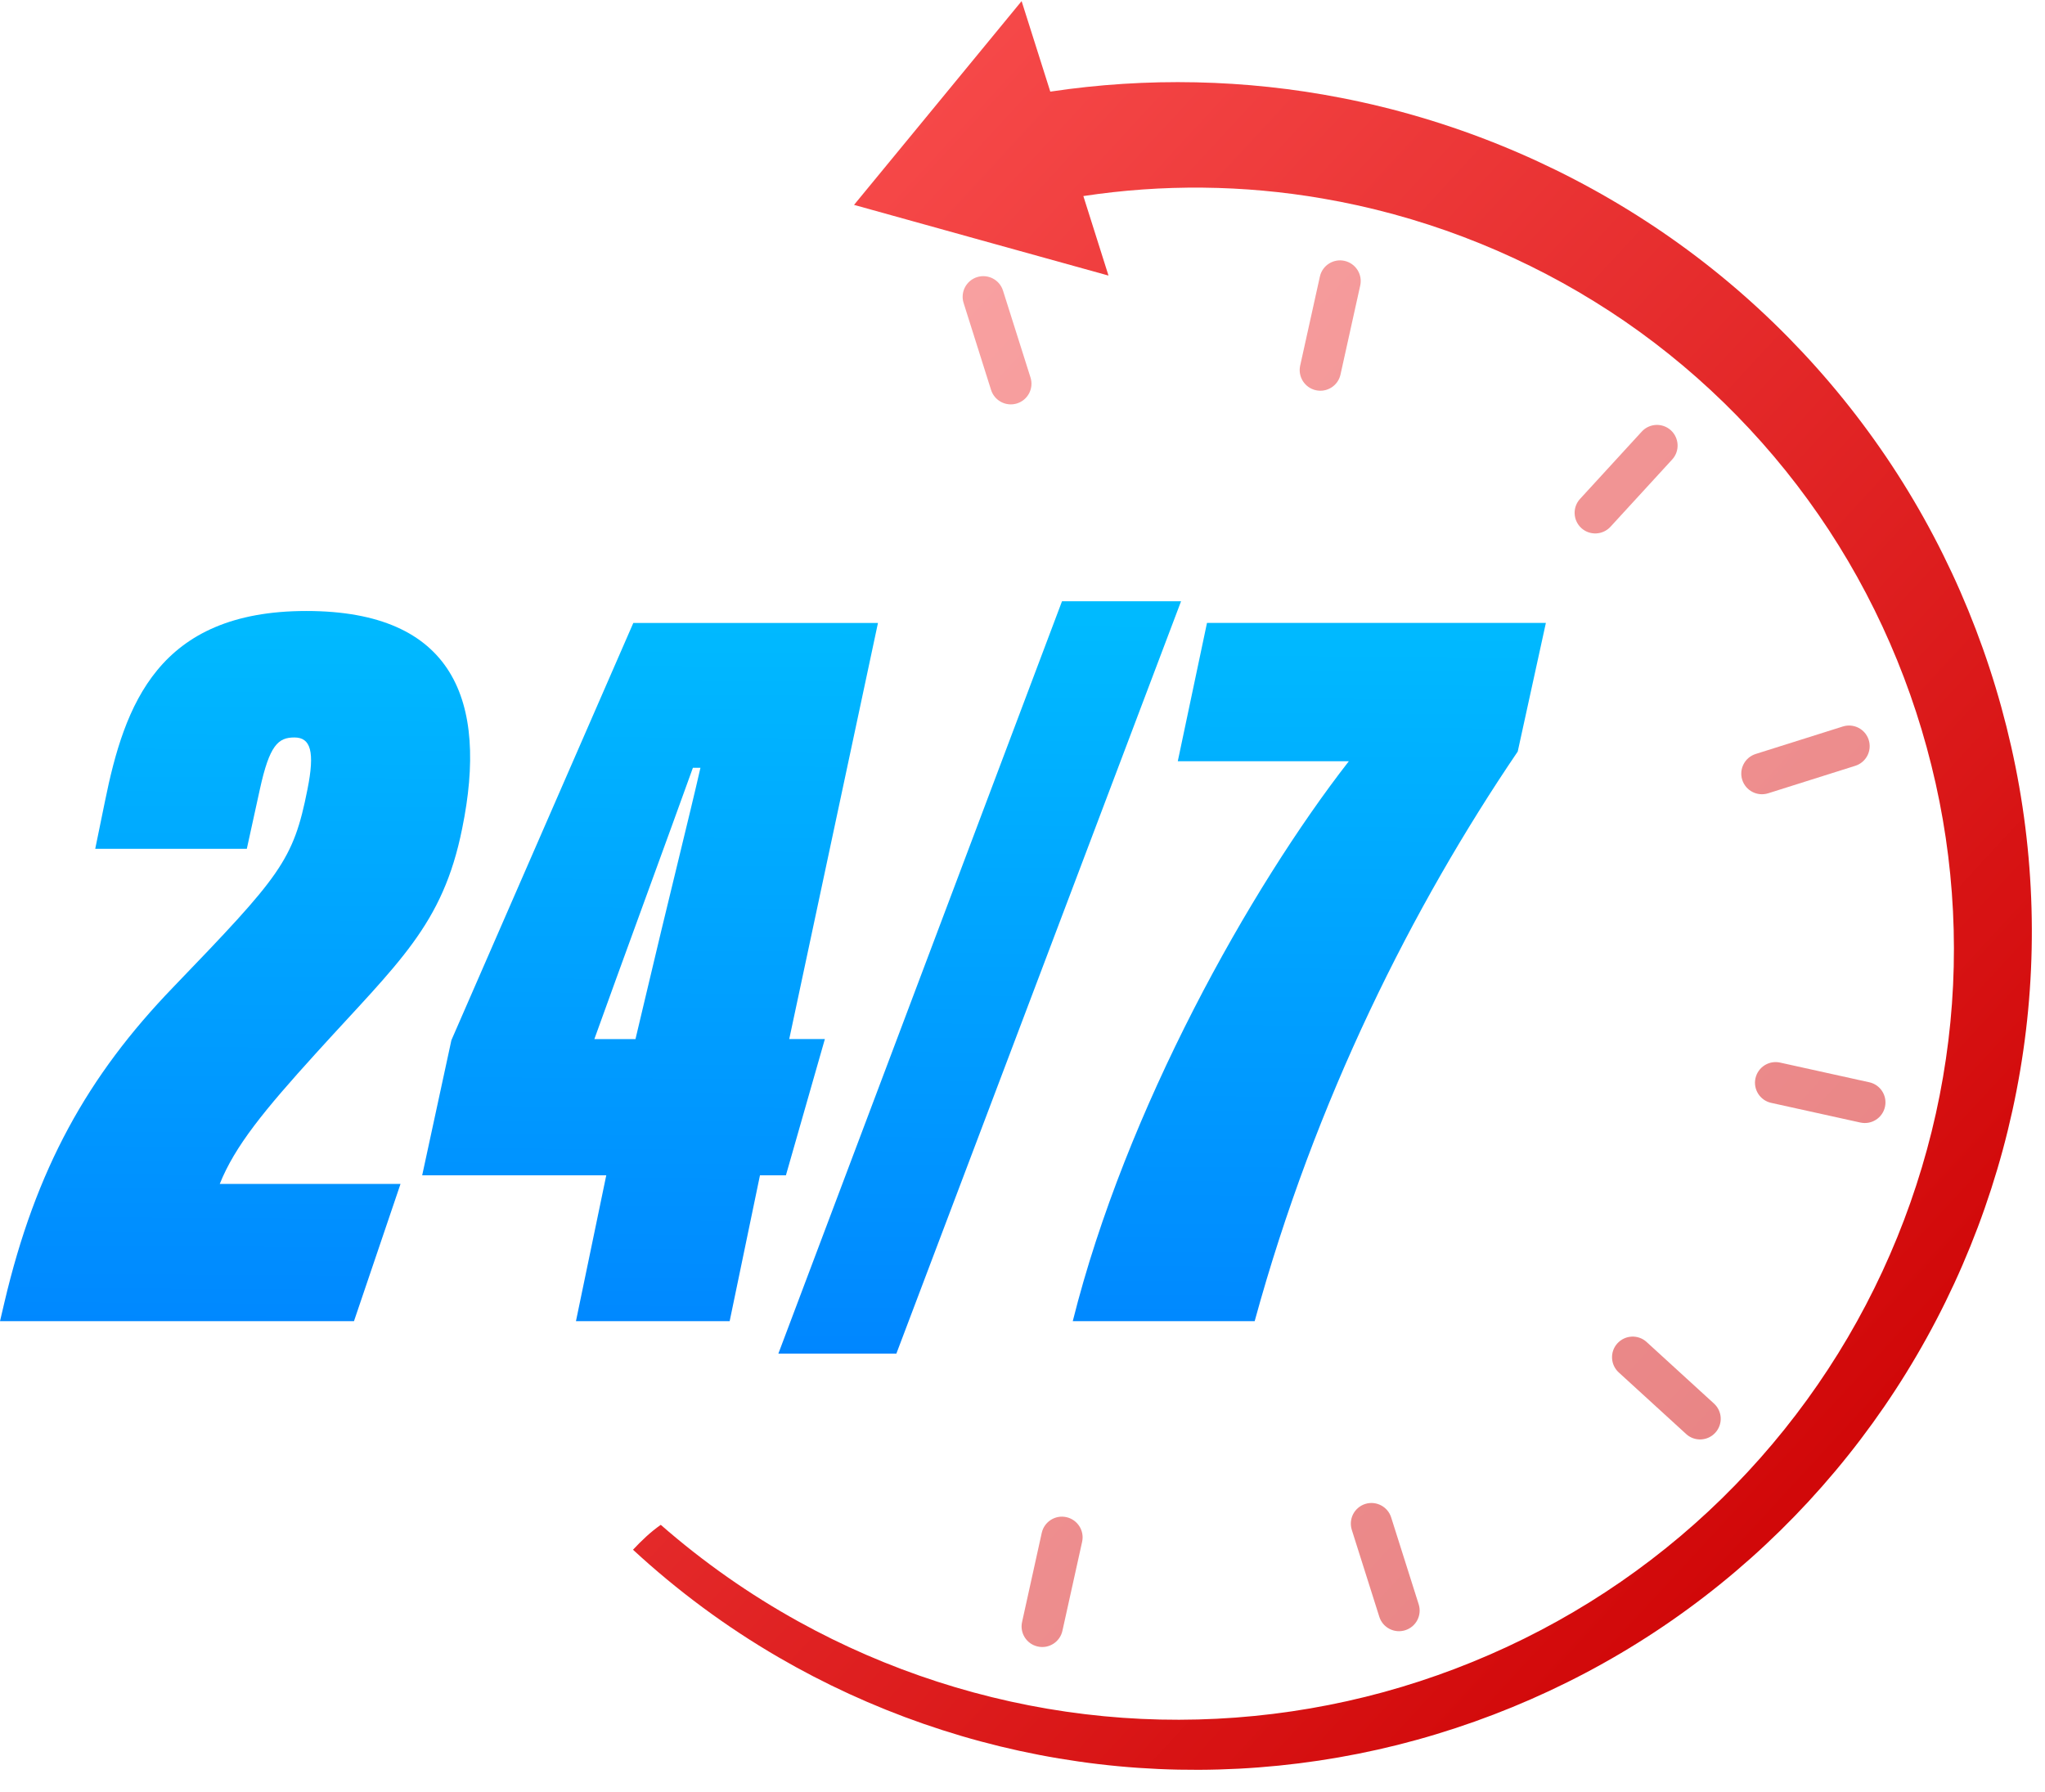 <svg xmlns="http://www.w3.org/2000/svg" xmlns:xlink="http://www.w3.org/1999/xlink" width="202" zoomAndPan="magnify" viewBox="0 0 151.5 132.75" height="177" preserveAspectRatio="xMidYMid meet" version="1.0"><defs><filter x="0%" y="0%" width="100%" height="100%" id="ed29362f02"><feColorMatrix values="0 0 0 0 1 0 0 0 0 1 0 0 0 0 1 0 0 0 1 0" color-interpolation-filters="sRGB"/></filter><mask id="5ff03870ba"><g filter="url(#ed29362f02)"><rect x="-15.15" width="181.8" fill="#000000" y="-13.275" height="159.3" fill-opacity="0.5"/></g></mask><clipPath id="784cfc8adc"><path d="M 0.047 2 L 6 2 L 6 12 L 0.047 12 Z M 0.047 2 " clip-rule="nonzero"/></clipPath><clipPath id="7ca6743fee"><path d="M 4.344 11.891 C 5.152 11.637 5.598 10.777 5.344 9.973 L 3.305 3.531 C 3.051 2.723 2.191 2.281 1.387 2.531 C 0.578 2.789 0.133 3.645 0.387 4.449 L 2.422 10.895 C 2.68 11.699 3.539 12.145 4.344 11.891 Z M 4.344 11.891 " clip-rule="nonzero"/></clipPath><linearGradient x1="229.033" gradientTransform="matrix(-0.287, 0.091, 0.091, 0.287, 55.237, -44.566)" y1="92.089" x2="206.53" gradientUnits="userSpaceOnUse" y2="131.53" id="a8ad70ab17"><stop stop-opacity="1" stop-color="rgb(95.105%, 26.212%, 26.306%)" offset="0"/><stop stop-opacity="1" stop-color="rgb(95.001%, 26.028%, 26.125%)" offset="0.125"/><stop stop-opacity="1" stop-color="rgb(94.792%, 25.662%, 25.761%)" offset="0.25"/><stop stop-opacity="1" stop-color="rgb(94.583%, 25.296%, 25.4%)" offset="0.297"/><stop stop-opacity="1" stop-color="rgb(94.479%, 25.113%, 25.22%)" offset="0.375"/><stop stop-opacity="1" stop-color="rgb(94.374%, 24.93%, 25.038%)" offset="0.5"/><stop stop-opacity="1" stop-color="rgb(94.165%, 24.564%, 24.675%)" offset="0.625"/><stop stop-opacity="1" stop-color="rgb(93.956%, 24.196%, 24.313%)" offset="0.703"/><stop stop-opacity="1" stop-color="rgb(93.852%, 24.013%, 24.133%)" offset="0.75"/><stop stop-opacity="1" stop-color="rgb(93.748%, 23.83%, 23.952%)" offset="0.875"/><stop stop-opacity="1" stop-color="rgb(93.539%, 23.463%, 23.59%)" offset="1"/></linearGradient><clipPath id="602f1eff8e"><path d="M 25 1 L 30 1 L 30 11 L 25 11 Z M 25 1 " clip-rule="nonzero"/></clipPath><clipPath id="9d0ce6fe8e"><path d="M 26.484 10.914 C 27.312 11.098 28.129 10.574 28.309 9.75 L 29.77 3.152 C 29.953 2.328 29.43 1.512 28.605 1.328 C 27.781 1.145 26.961 1.668 26.781 2.492 L 25.32 9.094 C 25.141 9.914 25.66 10.73 26.484 10.914 Z M 26.484 10.914 " clip-rule="nonzero"/></clipPath><linearGradient x1="149.436" gradientTransform="matrix(-0.287, 0.091, 0.091, 0.287, 55.237, -44.566)" y1="113.902" x2="127.583" gradientUnits="userSpaceOnUse" y2="152.203" id="5f9bfff6a6"><stop stop-opacity="1" stop-color="rgb(92.958%, 22.443%, 22.581%)" offset="0"/><stop stop-opacity="1" stop-color="rgb(92.856%, 22.264%, 22.404%)" offset="0.125"/><stop stop-opacity="1" stop-color="rgb(92.653%, 21.909%, 22.054%)" offset="0.25"/><stop stop-opacity="1" stop-color="rgb(92.45%, 21.552%, 21.701%)" offset="0.283"/><stop stop-opacity="1" stop-color="rgb(92.349%, 21.375%, 21.526%)" offset="0.375"/><stop stop-opacity="1" stop-color="rgb(92.247%, 21.196%, 21.35%)" offset="0.5"/><stop stop-opacity="1" stop-color="rgb(92.046%, 20.84%, 20.998%)" offset="0.625"/><stop stop-opacity="1" stop-color="rgb(91.843%, 20.485%, 20.647%)" offset="0.717"/><stop stop-opacity="1" stop-color="rgb(91.742%, 20.308%, 20.471%)" offset="0.75"/><stop stop-opacity="1" stop-color="rgb(91.64%, 20.129%, 20.294%)" offset="0.875"/><stop stop-opacity="1" stop-color="rgb(91.437%, 19.772%, 19.943%)" offset="1"/></linearGradient><clipPath id="31538aa069"><path d="M 45 13 L 54 13 L 54 22 L 45 22 Z M 45 13 " clip-rule="nonzero"/></clipPath><clipPath id="e236e8e789"><path d="M 46.148 21.125 C 46.773 21.695 47.742 21.648 48.312 21.027 L 52.883 16.043 C 53.453 15.422 53.406 14.453 52.785 13.883 C 52.16 13.312 51.191 13.359 50.625 13.98 L 46.055 18.965 C 45.484 19.586 45.527 20.551 46.148 21.125 Z M 46.148 21.125 " clip-rule="nonzero"/></clipPath><linearGradient x1="92.046" gradientTransform="matrix(-0.287, 0.091, 0.091, 0.287, 55.237, -44.566)" y1="170.816" x2="68.909" gradientUnits="userSpaceOnUse" y2="211.368" id="f5708b0f54"><stop stop-opacity="1" stop-color="rgb(90.094%, 17.415%, 17.613%)" offset="0"/><stop stop-opacity="1" stop-color="rgb(89.986%, 17.226%, 17.427%)" offset="0.125"/><stop stop-opacity="1" stop-color="rgb(89.771%, 16.849%, 17.055%)" offset="0.25"/><stop stop-opacity="1" stop-color="rgb(89.557%, 16.472%, 16.682%)" offset="0.357"/><stop stop-opacity="1" stop-color="rgb(89.45%, 16.284%, 16.496%)" offset="0.375"/><stop stop-opacity="1" stop-color="rgb(89.342%, 16.095%, 16.31%)" offset="0.5"/><stop stop-opacity="1" stop-color="rgb(89.127%, 15.718%, 15.938%)" offset="0.625"/><stop stop-opacity="1" stop-color="rgb(88.913%, 15.343%, 15.565%)" offset="0.643"/><stop stop-opacity="1" stop-color="rgb(88.806%, 15.155%, 15.379%)" offset="0.75"/><stop stop-opacity="1" stop-color="rgb(88.698%, 14.966%, 15.193%)" offset="0.875"/><stop stop-opacity="1" stop-color="rgb(88.483%, 14.589%, 14.821%)" offset="1"/></linearGradient><clipPath id="422f9d570a"><path d="M 58 35 L 68 35 L 68 41 L 58 41 Z M 58 35 " clip-rule="nonzero"/></clipPath><clipPath id="1adbef1a0e"><path d="M 58.07 39.781 C 58.328 40.586 59.184 41.031 59.992 40.777 L 66.441 38.742 C 67.25 38.488 67.695 37.633 67.441 36.824 C 67.188 36.02 66.328 35.574 65.523 35.828 L 59.07 37.863 C 58.262 38.117 57.816 38.977 58.07 39.781 Z M 58.07 39.781 " clip-rule="nonzero"/></clipPath><linearGradient x1="69.61" gradientTransform="matrix(-0.287, 0.091, 0.091, 0.287, 55.237, -44.566)" y1="252.192" x2="48.876" gradientUnits="userSpaceOnUse" y2="288.533" id="6c543fe4fd"><stop stop-opacity="1" stop-color="rgb(87.085%, 12.134%, 12.395%)" offset="0"/><stop stop-opacity="1" stop-color="rgb(86.989%, 11.964%, 12.227%)" offset="0.125"/><stop stop-opacity="1" stop-color="rgb(86.797%, 11.627%, 11.894%)" offset="0.25"/><stop stop-opacity="1" stop-color="rgb(86.604%, 11.29%, 11.56%)" offset="0.375"/><stop stop-opacity="1" stop-color="rgb(86.412%, 10.951%, 11.226%)" offset="0.435"/><stop stop-opacity="1" stop-color="rgb(86.316%, 10.783%, 11.06%)" offset="0.5"/><stop stop-opacity="1" stop-color="rgb(86.22%, 10.614%, 10.893%)" offset="0.565"/><stop stop-opacity="1" stop-color="rgb(86.124%, 10.446%, 10.727%)" offset="0.625"/><stop stop-opacity="1" stop-color="rgb(86.028%, 10.277%, 10.559%)" offset="0.75"/><stop stop-opacity="1" stop-color="rgb(85.835%, 9.94%, 10.226%)" offset="0.875"/><stop stop-opacity="1" stop-color="rgb(85.641%, 9.601%, 9.892%)" offset="1"/></linearGradient><clipPath id="90574778ce"><path d="M 59 60 L 69 60 L 69 66 L 59 66 Z M 59 60 " clip-rule="nonzero"/></clipPath><clipPath id="5689769a13"><path d="M 59.051 61.891 C 58.867 62.715 59.391 63.535 60.215 63.715 L 66.82 65.172 C 67.648 65.355 68.465 64.832 68.645 64.008 C 68.828 63.184 68.305 62.367 67.48 62.188 L 60.875 60.73 C 60.047 60.547 59.234 61.07 59.051 61.891 Z M 59.051 61.891 " clip-rule="nonzero"/></clipPath><linearGradient x1="90.383" gradientTransform="matrix(-0.287, 0.091, 0.091, 0.287, 55.237, -44.566)" y1="332.295" x2="70.593" gradientUnits="userSpaceOnUse" y2="366.98" id="215464e312"><stop stop-opacity="1" stop-color="rgb(84.904%, 8.307%, 8.614%)" offset="0"/><stop stop-opacity="1" stop-color="rgb(84.813%, 8.145%, 8.453%)" offset="0.125"/><stop stop-opacity="1" stop-color="rgb(84.628%, 7.823%, 8.134%)" offset="0.25"/><stop stop-opacity="1" stop-color="rgb(84.445%, 7.501%, 7.817%)" offset="0.375"/><stop stop-opacity="1" stop-color="rgb(84.262%, 7.178%, 7.498%)" offset="0.451"/><stop stop-opacity="1" stop-color="rgb(84.171%, 7.018%, 7.339%)" offset="0.5"/><stop stop-opacity="1" stop-color="rgb(84.077%, 6.856%, 7.179%)" offset="0.549"/><stop stop-opacity="1" stop-color="rgb(83.986%, 6.696%, 7.021%)" offset="0.625"/><stop stop-opacity="1" stop-color="rgb(83.894%, 6.534%, 6.86%)" offset="0.75"/><stop stop-opacity="1" stop-color="rgb(83.711%, 6.212%, 6.543%)" offset="0.875"/><stop stop-opacity="1" stop-color="rgb(83.527%, 5.89%, 6.224%)" offset="1"/></linearGradient><clipPath id="b4a72e43fc"><path d="M 48 81 L 57 81 L 57 89 L 48 89 Z M 48 81 " clip-rule="nonzero"/></clipPath><clipPath id="260bc62454"><path d="M 48.824 81.531 C 48.254 82.152 48.301 83.121 48.922 83.688 L 53.914 88.25 C 54.535 88.824 55.508 88.777 56.074 88.156 C 56.648 87.531 56.602 86.566 55.98 85.996 L 50.988 81.434 C 50.367 80.863 49.398 80.906 48.824 81.531 Z M 48.824 81.531 " clip-rule="nonzero"/></clipPath><linearGradient x1="150.011" gradientTransform="matrix(-0.287, 0.091, 0.091, 0.287, 55.237, -44.566)" y1="387.537" x2="127.044" gradientUnits="userSpaceOnUse" y2="427.791" id="f2bc0c1a53"><stop stop-opacity="1" stop-color="rgb(84.227%, 7.117%, 7.437%)" offset="0"/><stop stop-opacity="1" stop-color="rgb(84.12%, 6.929%, 7.253%)" offset="0.125"/><stop stop-opacity="1" stop-color="rgb(83.907%, 6.555%, 6.882%)" offset="0.25"/><stop stop-opacity="1" stop-color="rgb(83.693%, 6.181%, 6.512%)" offset="0.37"/><stop stop-opacity="1" stop-color="rgb(83.588%, 5.994%, 6.328%)" offset="0.375"/><stop stop-opacity="1" stop-color="rgb(83.481%, 5.806%, 6.143%)" offset="0.5"/><stop stop-opacity="1" stop-color="rgb(83.267%, 5.432%, 5.774%)" offset="0.625"/><stop stop-opacity="1" stop-color="rgb(83.054%, 5.058%, 5.405%)" offset="0.63"/><stop stop-opacity="1" stop-color="rgb(82.948%, 4.872%, 5.22%)" offset="0.75"/><stop stop-opacity="1" stop-color="rgb(82.841%, 4.684%, 5.034%)" offset="0.875"/><stop stop-opacity="1" stop-color="rgb(82.628%, 4.311%, 4.665%)" offset="1"/></linearGradient><clipPath id="7c6a9ec3ab"><path d="M 29 93 L 35 93 L 35 103 L 29 103 Z M 29 93 " clip-rule="nonzero"/></clipPath><clipPath id="60ce3ea924"><path d="M 30.145 93.43 C 29.336 93.688 28.891 94.543 29.145 95.352 L 31.184 101.793 C 31.438 102.598 32.297 103.043 33.102 102.789 C 33.91 102.535 34.355 101.68 34.102 100.871 L 32.062 94.43 C 31.809 93.625 30.945 93.18 30.145 93.43 Z M 30.145 93.43 " clip-rule="nonzero"/></clipPath><linearGradient x1="229.052" gradientTransform="matrix(-0.287, 0.091, 0.091, 0.287, 55.237, -44.566)" y1="409.187" x2="206.554" gradientUnits="userSpaceOnUse" y2="448.619" id="5ae66cf585"><stop stop-opacity="1" stop-color="rgb(84.975%, 8.43%, 8.736%)" offset="0"/><stop stop-opacity="1" stop-color="rgb(84.871%, 8.247%, 8.554%)" offset="0.125"/><stop stop-opacity="1" stop-color="rgb(84.662%, 7.881%, 8.192%)" offset="0.25"/><stop stop-opacity="1" stop-color="rgb(84.453%, 7.515%, 7.831%)" offset="0.297"/><stop stop-opacity="1" stop-color="rgb(84.349%, 7.332%, 7.649%)" offset="0.375"/><stop stop-opacity="1" stop-color="rgb(84.244%, 7.149%, 7.468%)" offset="0.5"/><stop stop-opacity="1" stop-color="rgb(84.035%, 6.783%, 7.106%)" offset="0.625"/><stop stop-opacity="1" stop-color="rgb(83.827%, 6.416%, 6.744%)" offset="0.703"/><stop stop-opacity="1" stop-color="rgb(83.723%, 6.233%, 6.564%)" offset="0.75"/><stop stop-opacity="1" stop-color="rgb(83.618%, 6.05%, 6.383%)" offset="0.875"/><stop stop-opacity="1" stop-color="rgb(83.409%, 5.684%, 6.02%)" offset="1"/></linearGradient><clipPath id="b57bf78979"><path d="M 4 94 L 10 94 L 10 104.332 L 4 104.332 Z M 4 94 " clip-rule="nonzero"/></clipPath><clipPath id="29474025a6"><path d="M 8 94.41 C 7.176 94.227 6.359 94.75 6.176 95.574 L 4.719 102.176 C 4.535 102.996 5.055 103.816 5.883 103.996 C 6.707 104.18 7.527 103.656 7.707 102.832 L 9.168 96.234 C 9.348 95.41 8.828 94.594 8 94.41 Z M 8 94.41 " clip-rule="nonzero"/></clipPath><linearGradient x1="308.001" gradientTransform="matrix(-0.287, 0.091, 0.091, 0.287, 55.237, -44.566)" y1="388.513" x2="286.148" gradientUnits="userSpaceOnUse" y2="426.813" id="99c5712524"><stop stop-opacity="1" stop-color="rgb(87.074%, 12.115%, 12.376%)" offset="0"/><stop stop-opacity="1" stop-color="rgb(86.972%, 11.937%, 12.201%)" offset="0.125"/><stop stop-opacity="1" stop-color="rgb(86.771%, 11.581%, 11.848%)" offset="0.25"/><stop stop-opacity="1" stop-color="rgb(86.568%, 11.226%, 11.497%)" offset="0.283"/><stop stop-opacity="1" stop-color="rgb(86.467%, 11.049%, 11.322%)" offset="0.375"/><stop stop-opacity="1" stop-color="rgb(86.365%, 10.87%, 11.147%)" offset="0.5"/><stop stop-opacity="1" stop-color="rgb(86.162%, 10.515%, 10.794%)" offset="0.625"/><stop stop-opacity="1" stop-color="rgb(85.959%, 10.158%, 10.443%)" offset="0.717"/><stop stop-opacity="1" stop-color="rgb(85.858%, 9.981%, 10.268%)" offset="0.75"/><stop stop-opacity="1" stop-color="rgb(85.756%, 9.802%, 10.091%)" offset="0.875"/><stop stop-opacity="1" stop-color="rgb(85.553%, 9.447%, 9.74%)" offset="1"/></linearGradient><clipPath id="bcaa50b643"><rect x="0" width="70" y="0" height="105"/></clipPath><clipPath id="9d6c8040ec"><path d="M 46 0.094 L 151 0.094 L 151 131.66 L 46 131.66 Z M 46 0.094 " clip-rule="nonzero"/></clipPath><clipPath id="759904b0df"><path d="M 139.305 33.23 C 134.68 26.57 128.742 20.793 121.91 16.367 C 115.078 11.93 107.383 8.809 99.348 7.25 C 92.281 5.871 84.957 5.715 77.809 6.789 L 75.684 0.082 L 69.477 7.633 L 63.27 15.18 L 72.695 17.801 L 82.121 20.418 L 80.258 14.527 C 86.117 13.637 92.121 13.695 97.98 14.707 C 105.078 15.922 111.953 18.527 118.105 22.332 C 124.266 26.133 129.672 31.164 133.938 37.031 C 138.211 42.895 141.328 49.621 143.082 56.703 C 144.848 63.781 145.227 71.207 144.16 78.453 C 143.102 85.699 140.617 92.75 136.891 99.098 C 133.164 105.445 128.195 111.078 122.32 115.566 C 116.453 120.062 109.684 123.402 102.512 125.371 C 95.344 127.332 87.785 127.906 80.375 127.008 C 72.965 126.117 65.719 123.773 59.16 120.145 C 55.52 118.133 52.094 115.727 48.953 112.98 C 48.203 113.5 47.531 114.145 46.895 114.824 C 50.176 117.855 53.785 120.531 57.656 122.781 C 64.473 126.746 72.07 129.398 79.91 130.516 C 87.754 131.645 95.828 131.215 103.543 129.285 C 111.25 127.348 118.605 123.926 125.051 119.211 C 131.5 114.504 137.023 108.523 141.227 101.707 C 145.434 94.895 148.324 87.25 149.66 79.324 C 151.008 71.395 150.777 63.188 148.996 55.316 C 147.223 47.445 143.938 39.895 139.305 33.23 Z M 139.305 33.23 " clip-rule="nonzero"/></clipPath><linearGradient x1="374.603" gradientTransform="matrix(-0.287, 0.091, 0.091, 0.287, 126.237, -26.566)" y1="-14.985" x2="36.796" gradientUnits="userSpaceOnUse" y2="577.086" id="e8d3f95c27"><stop stop-opacity="1" stop-color="rgb(99.599%, 34.099%, 34.099%)" offset="0"/><stop stop-opacity="1" stop-color="rgb(99.599%, 34.099%, 34.099%)" offset="0.062"/><stop stop-opacity="1" stop-color="rgb(99.507%, 33.939%, 33.94%)" offset="0.07"/><stop stop-opacity="1" stop-color="rgb(99.319%, 33.607%, 33.614%)" offset="0.078"/><stop stop-opacity="1" stop-color="rgb(99.123%, 33.263%, 33.273%)" offset="0.086"/><stop stop-opacity="1" stop-color="rgb(98.927%, 32.919%, 32.933%)" offset="0.094"/><stop stop-opacity="1" stop-color="rgb(98.73%, 32.576%, 32.594%)" offset="0.102"/><stop stop-opacity="1" stop-color="rgb(98.535%, 32.231%, 32.254%)" offset="0.109"/><stop stop-opacity="1" stop-color="rgb(98.34%, 31.888%, 31.914%)" offset="0.117"/><stop stop-opacity="1" stop-color="rgb(98.143%, 31.544%, 31.575%)" offset="0.125"/><stop stop-opacity="1" stop-color="rgb(97.948%, 31.2%, 31.235%)" offset="0.133"/><stop stop-opacity="1" stop-color="rgb(97.752%, 30.856%, 30.894%)" offset="0.141"/><stop stop-opacity="1" stop-color="rgb(97.556%, 30.513%, 30.556%)" offset="0.148"/><stop stop-opacity="1" stop-color="rgb(97.36%, 30.168%, 30.215%)" offset="0.156"/><stop stop-opacity="1" stop-color="rgb(97.163%, 29.825%, 29.875%)" offset="0.164"/><stop stop-opacity="1" stop-color="rgb(96.968%, 29.482%, 29.536%)" offset="0.172"/><stop stop-opacity="1" stop-color="rgb(96.773%, 29.137%, 29.196%)" offset="0.18"/><stop stop-opacity="1" stop-color="rgb(96.576%, 28.793%, 28.856%)" offset="0.188"/><stop stop-opacity="1" stop-color="rgb(96.381%, 28.45%, 28.517%)" offset="0.195"/><stop stop-opacity="1" stop-color="rgb(96.185%, 28.107%, 28.177%)" offset="0.203"/><stop stop-opacity="1" stop-color="rgb(95.988%, 27.762%, 27.838%)" offset="0.211"/><stop stop-opacity="1" stop-color="rgb(95.793%, 27.419%, 27.498%)" offset="0.219"/><stop stop-opacity="1" stop-color="rgb(95.596%, 27.075%, 27.158%)" offset="0.227"/><stop stop-opacity="1" stop-color="rgb(95.401%, 26.73%, 26.819%)" offset="0.234"/><stop stop-opacity="1" stop-color="rgb(95.206%, 26.387%, 26.479%)" offset="0.242"/><stop stop-opacity="1" stop-color="rgb(95.009%, 26.044%, 26.138%)" offset="0.25"/><stop stop-opacity="1" stop-color="rgb(94.814%, 25.699%, 25.8%)" offset="0.258"/><stop stop-opacity="1" stop-color="rgb(94.618%, 25.356%, 25.459%)" offset="0.266"/><stop stop-opacity="1" stop-color="rgb(94.421%, 25.012%, 25.119%)" offset="0.273"/><stop stop-opacity="1" stop-color="rgb(94.226%, 24.667%, 24.78%)" offset="0.281"/><stop stop-opacity="1" stop-color="rgb(94.029%, 24.324%, 24.44%)" offset="0.289"/><stop stop-opacity="1" stop-color="rgb(93.834%, 23.981%, 24.1%)" offset="0.297"/><stop stop-opacity="1" stop-color="rgb(93.639%, 23.636%, 23.761%)" offset="0.305"/><stop stop-opacity="1" stop-color="rgb(93.442%, 23.293%, 23.421%)" offset="0.312"/><stop stop-opacity="1" stop-color="rgb(93.246%, 22.949%, 23.08%)" offset="0.32"/><stop stop-opacity="1" stop-color="rgb(93.051%, 22.604%, 22.742%)" offset="0.328"/><stop stop-opacity="1" stop-color="rgb(92.854%, 22.261%, 22.401%)" offset="0.336"/><stop stop-opacity="1" stop-color="rgb(92.757%, 22.09%, 22.232%)" offset="0.336"/><stop stop-opacity="1" stop-color="rgb(92.659%, 21.918%, 22.063%)" offset="0.344"/><stop stop-opacity="1" stop-color="rgb(92.464%, 21.573%, 21.722%)" offset="0.352"/><stop stop-opacity="1" stop-color="rgb(92.267%, 21.23%, 21.382%)" offset="0.359"/><stop stop-opacity="1" stop-color="rgb(92.072%, 20.886%, 21.043%)" offset="0.367"/><stop stop-opacity="1" stop-color="rgb(91.875%, 20.541%, 20.703%)" offset="0.375"/><stop stop-opacity="1" stop-color="rgb(91.679%, 20.198%, 20.363%)" offset="0.383"/><stop stop-opacity="1" stop-color="rgb(91.484%, 19.855%, 20.024%)" offset="0.391"/><stop stop-opacity="1" stop-color="rgb(91.287%, 19.51%, 19.684%)" offset="0.398"/><stop stop-opacity="1" stop-color="rgb(91.092%, 19.167%, 19.344%)" offset="0.406"/><stop stop-opacity="1" stop-color="rgb(90.897%, 18.823%, 19.005%)" offset="0.414"/><stop stop-opacity="1" stop-color="rgb(90.7%, 18.48%, 18.665%)" offset="0.422"/><stop stop-opacity="1" stop-color="rgb(90.504%, 18.135%, 18.324%)" offset="0.43"/><stop stop-opacity="1" stop-color="rgb(90.308%, 17.792%, 17.986%)" offset="0.438"/><stop stop-opacity="1" stop-color="rgb(90.112%, 17.448%, 17.645%)" offset="0.445"/><stop stop-opacity="1" stop-color="rgb(89.917%, 17.104%, 17.305%)" offset="0.453"/><stop stop-opacity="1" stop-color="rgb(89.72%, 16.76%, 16.966%)" offset="0.461"/><stop stop-opacity="1" stop-color="rgb(89.525%, 16.417%, 16.626%)" offset="0.469"/><stop stop-opacity="1" stop-color="rgb(89.33%, 16.072%, 16.286%)" offset="0.477"/><stop stop-opacity="1" stop-color="rgb(89.133%, 15.729%, 15.947%)" offset="0.484"/><stop stop-opacity="1" stop-color="rgb(88.937%, 15.385%, 15.607%)" offset="0.492"/><stop stop-opacity="1" stop-color="rgb(88.741%, 15.041%, 15.268%)" offset="0.5"/><stop stop-opacity="1" stop-color="rgb(88.545%, 14.697%, 14.928%)" offset="0.508"/><stop stop-opacity="1" stop-color="rgb(88.35%, 14.354%, 14.587%)" offset="0.516"/><stop stop-opacity="1" stop-color="rgb(88.153%, 14.009%, 14.249%)" offset="0.523"/><stop stop-opacity="1" stop-color="rgb(87.958%, 13.666%, 13.908%)" offset="0.531"/><stop stop-opacity="1" stop-color="rgb(87.762%, 13.322%, 13.568%)" offset="0.539"/><stop stop-opacity="1" stop-color="rgb(87.566%, 12.978%, 13.229%)" offset="0.547"/><stop stop-opacity="1" stop-color="rgb(87.37%, 12.634%, 12.889%)" offset="0.555"/><stop stop-opacity="1" stop-color="rgb(87.173%, 12.291%, 12.549%)" offset="0.562"/><stop stop-opacity="1" stop-color="rgb(86.978%, 11.946%, 12.21%)" offset="0.57"/><stop stop-opacity="1" stop-color="rgb(86.783%, 11.603%, 11.87%)" offset="0.578"/><stop stop-opacity="1" stop-color="rgb(86.586%, 11.259%, 11.53%)" offset="0.586"/><stop stop-opacity="1" stop-color="rgb(86.391%, 10.915%, 11.191%)" offset="0.594"/><stop stop-opacity="1" stop-color="rgb(86.195%, 10.571%, 10.851%)" offset="0.602"/><stop stop-opacity="1" stop-color="rgb(85.999%, 10.228%, 10.51%)" offset="0.609"/><stop stop-opacity="1" stop-color="rgb(85.803%, 9.883%, 10.172%)" offset="0.617"/><stop stop-opacity="1" stop-color="rgb(85.606%, 9.54%, 9.831%)" offset="0.625"/><stop stop-opacity="1" stop-color="rgb(85.411%, 9.196%, 9.492%)" offset="0.633"/><stop stop-opacity="1" stop-color="rgb(85.216%, 8.852%, 9.152%)" offset="0.641"/><stop stop-opacity="1" stop-color="rgb(85.019%, 8.508%, 8.812%)" offset="0.648"/><stop stop-opacity="1" stop-color="rgb(84.824%, 8.165%, 8.473%)" offset="0.656"/><stop stop-opacity="1" stop-color="rgb(84.628%, 7.822%, 8.133%)" offset="0.664"/><stop stop-opacity="1" stop-color="rgb(84.431%, 7.477%, 7.793%)" offset="0.664"/><stop stop-opacity="1" stop-color="rgb(84.334%, 7.306%, 7.623%)" offset="0.672"/><stop stop-opacity="1" stop-color="rgb(84.236%, 7.133%, 7.454%)" offset="0.68"/><stop stop-opacity="1" stop-color="rgb(84.039%, 6.79%, 7.114%)" offset="0.688"/><stop stop-opacity="1" stop-color="rgb(83.844%, 6.445%, 6.773%)" offset="0.695"/><stop stop-opacity="1" stop-color="rgb(83.649%, 6.102%, 6.435%)" offset="0.703"/><stop stop-opacity="1" stop-color="rgb(83.452%, 5.759%, 6.094%)" offset="0.711"/><stop stop-opacity="1" stop-color="rgb(83.257%, 5.414%, 5.754%)" offset="0.719"/><stop stop-opacity="1" stop-color="rgb(83.061%, 5.07%, 5.415%)" offset="0.727"/><stop stop-opacity="1" stop-color="rgb(82.864%, 4.727%, 5.075%)" offset="0.734"/><stop stop-opacity="1" stop-color="rgb(82.669%, 4.382%, 4.735%)" offset="0.742"/><stop stop-opacity="1" stop-color="rgb(82.472%, 4.039%, 4.396%)" offset="0.75"/><stop stop-opacity="1" stop-color="rgb(82.277%, 3.696%, 4.056%)" offset="0.758"/><stop stop-opacity="1" stop-color="rgb(82.082%, 3.351%, 3.717%)" offset="0.766"/><stop stop-opacity="1" stop-color="rgb(81.885%, 3.008%, 3.377%)" offset="0.773"/><stop stop-opacity="1" stop-color="rgb(81.689%, 2.664%, 3.036%)" offset="0.781"/><stop stop-opacity="1" stop-color="rgb(81.494%, 2.319%, 2.698%)" offset="0.789"/><stop stop-opacity="1" stop-color="rgb(81.297%, 1.976%, 2.357%)" offset="0.797"/><stop stop-opacity="1" stop-color="rgb(81.102%, 1.633%, 2.017%)" offset="0.805"/><stop stop-opacity="1" stop-color="rgb(80.905%, 1.288%, 1.678%)" offset="0.812"/><stop stop-opacity="1" stop-color="rgb(80.71%, 0.945%, 1.338%)" offset="0.82"/><stop stop-opacity="1" stop-color="rgb(80.515%, 0.601%, 0.998%)" offset="0.828"/><stop stop-opacity="1" stop-color="rgb(80.408%, 0.414%, 0.813%)" offset="0.844"/><stop stop-opacity="1" stop-color="rgb(80.399%, 0.4%, 0.8%)" offset="0.875"/><stop stop-opacity="1" stop-color="rgb(80.399%, 0.4%, 0.8%)" offset="1"/></linearGradient><clipPath id="741400bb27"><path d="M 0 45 L 35 45 L 35 98 L 0 98 Z M 0 45 " clip-rule="nonzero"/></clipPath><clipPath id="88a3272246"><path d="M 0 97.891 L 0.32 96.527 C 2.648 86.598 6.496 79.711 12.832 73.145 C 20.773 64.895 21.734 63.773 22.777 58.488 C 23.34 55.684 23.016 54.641 21.812 54.641 C 20.609 54.641 19.969 55.199 19.25 58.488 L 18.285 62.891 L 7.055 62.891 L 7.777 59.367 C 9.223 52.238 11.707 45.27 22.695 45.27 C 33.602 45.27 36.172 51.918 34.242 61.371 C 32.801 68.578 29.512 71.301 23.418 78.027 C 19.566 82.273 17.402 84.914 16.281 87.719 L 29.672 87.719 L 26.223 97.891 Z M 0 97.891 " clip-rule="nonzero"/></clipPath><linearGradient x1="58.511" gradientTransform="matrix(0.301, 0, 0, 0.301, -0, -9.552)" y1="181.975" x2="57.413" gradientUnits="userSpaceOnUse" y2="357.749" id="2f35643ce1"><stop stop-opacity="1" stop-color="rgb(0%, 72.893%, 100%)" offset="0"/><stop stop-opacity="1" stop-color="rgb(0%, 72.739%, 100%)" offset="0.004"/><stop stop-opacity="1" stop-color="rgb(0%, 72.585%, 100%)" offset="0.016"/><stop stop-opacity="1" stop-color="rgb(0%, 72.43%, 100%)" offset="0.031"/><stop stop-opacity="1" stop-color="rgb(0%, 72.122%, 100%)" offset="0.047"/><stop stop-opacity="1" stop-color="rgb(0%, 71.815%, 100%)" offset="0.062"/><stop stop-opacity="1" stop-color="rgb(0%, 71.507%, 100%)" offset="0.078"/><stop stop-opacity="1" stop-color="rgb(0%, 71.199%, 100%)" offset="0.094"/><stop stop-opacity="1" stop-color="rgb(0%, 70.891%, 100%)" offset="0.109"/><stop stop-opacity="1" stop-color="rgb(0%, 70.583%, 100%)" offset="0.125"/><stop stop-opacity="1" stop-color="rgb(0%, 70.274%, 100%)" offset="0.141"/><stop stop-opacity="1" stop-color="rgb(0%, 69.968%, 100%)" offset="0.156"/><stop stop-opacity="1" stop-color="rgb(0%, 69.659%, 100%)" offset="0.172"/><stop stop-opacity="1" stop-color="rgb(0%, 69.351%, 100%)" offset="0.188"/><stop stop-opacity="1" stop-color="rgb(0%, 69.043%, 100%)" offset="0.203"/><stop stop-opacity="1" stop-color="rgb(0%, 68.735%, 100%)" offset="0.219"/><stop stop-opacity="1" stop-color="rgb(0%, 68.427%, 100%)" offset="0.234"/><stop stop-opacity="1" stop-color="rgb(0%, 68.118%, 100%)" offset="0.25"/><stop stop-opacity="1" stop-color="rgb(0%, 67.812%, 100%)" offset="0.266"/><stop stop-opacity="1" stop-color="rgb(0%, 67.503%, 100%)" offset="0.281"/><stop stop-opacity="1" stop-color="rgb(0%, 67.195%, 100%)" offset="0.297"/><stop stop-opacity="1" stop-color="rgb(0%, 66.887%, 100%)" offset="0.312"/><stop stop-opacity="1" stop-color="rgb(0%, 66.579%, 100%)" offset="0.328"/><stop stop-opacity="1" stop-color="rgb(0%, 66.27%, 100%)" offset="0.344"/><stop stop-opacity="1" stop-color="rgb(0%, 65.964%, 100%)" offset="0.359"/><stop stop-opacity="1" stop-color="rgb(0%, 65.656%, 100%)" offset="0.375"/><stop stop-opacity="1" stop-color="rgb(0%, 65.347%, 100%)" offset="0.391"/><stop stop-opacity="1" stop-color="rgb(0%, 65.039%, 100%)" offset="0.406"/><stop stop-opacity="1" stop-color="rgb(0%, 64.731%, 100%)" offset="0.422"/><stop stop-opacity="1" stop-color="rgb(0%, 64.423%, 100%)" offset="0.438"/><stop stop-opacity="1" stop-color="rgb(0%, 64.116%, 100%)" offset="0.453"/><stop stop-opacity="1" stop-color="rgb(0%, 63.808%, 100%)" offset="0.469"/><stop stop-opacity="1" stop-color="rgb(0%, 63.499%, 100%)" offset="0.484"/><stop stop-opacity="1" stop-color="rgb(0%, 63.191%, 100%)" offset="0.5"/><stop stop-opacity="1" stop-color="rgb(0%, 62.883%, 100%)" offset="0.516"/><stop stop-opacity="1" stop-color="rgb(0%, 62.575%, 100%)" offset="0.531"/><stop stop-opacity="1" stop-color="rgb(0%, 62.267%, 100%)" offset="0.547"/><stop stop-opacity="1" stop-color="rgb(0%, 61.96%, 100%)" offset="0.562"/><stop stop-opacity="1" stop-color="rgb(0%, 61.652%, 100%)" offset="0.578"/><stop stop-opacity="1" stop-color="rgb(0%, 61.343%, 100%)" offset="0.594"/><stop stop-opacity="1" stop-color="rgb(0%, 61.035%, 100%)" offset="0.609"/><stop stop-opacity="1" stop-color="rgb(0%, 60.727%, 100%)" offset="0.625"/><stop stop-opacity="1" stop-color="rgb(0%, 60.419%, 100%)" offset="0.641"/><stop stop-opacity="1" stop-color="rgb(0%, 60.112%, 100%)" offset="0.656"/><stop stop-opacity="1" stop-color="rgb(0%, 59.804%, 100%)" offset="0.672"/><stop stop-opacity="1" stop-color="rgb(0%, 59.496%, 100%)" offset="0.688"/><stop stop-opacity="1" stop-color="rgb(0%, 59.187%, 100%)" offset="0.703"/><stop stop-opacity="1" stop-color="rgb(0%, 58.879%, 100%)" offset="0.719"/><stop stop-opacity="1" stop-color="rgb(0%, 58.571%, 100%)" offset="0.734"/><stop stop-opacity="1" stop-color="rgb(0%, 58.263%, 100%)" offset="0.75"/><stop stop-opacity="1" stop-color="rgb(0%, 57.956%, 100%)" offset="0.766"/><stop stop-opacity="1" stop-color="rgb(0%, 57.648%, 100%)" offset="0.781"/><stop stop-opacity="1" stop-color="rgb(0%, 57.339%, 100%)" offset="0.797"/><stop stop-opacity="1" stop-color="rgb(0%, 57.031%, 100%)" offset="0.812"/><stop stop-opacity="1" stop-color="rgb(0%, 56.723%, 100%)" offset="0.828"/><stop stop-opacity="1" stop-color="rgb(0%, 56.415%, 100%)" offset="0.844"/><stop stop-opacity="1" stop-color="rgb(0%, 56.108%, 100%)" offset="0.859"/><stop stop-opacity="1" stop-color="rgb(0%, 55.8%, 100%)" offset="0.875"/><stop stop-opacity="1" stop-color="rgb(0%, 55.492%, 100%)" offset="0.891"/><stop stop-opacity="1" stop-color="rgb(0%, 55.183%, 100%)" offset="0.906"/><stop stop-opacity="1" stop-color="rgb(0%, 54.875%, 100%)" offset="0.922"/><stop stop-opacity="1" stop-color="rgb(0%, 54.567%, 100%)" offset="0.938"/><stop stop-opacity="1" stop-color="rgb(0%, 54.259%, 100%)" offset="0.953"/><stop stop-opacity="1" stop-color="rgb(0%, 53.952%, 100%)" offset="0.969"/><stop stop-opacity="1" stop-color="rgb(0%, 53.644%, 100%)" offset="0.984"/><stop stop-opacity="1" stop-color="rgb(0%, 53.336%, 100%)" offset="0.996"/><stop stop-opacity="1" stop-color="rgb(0%, 53.181%, 100%)" offset="1"/></linearGradient><clipPath id="6aecac67c2"><path d="M 31 46 L 66 46 L 66 98 L 31 98 Z M 31 46 " clip-rule="nonzero"/></clipPath><clipPath id="146a0b14c2"><path d="M 42.668 97.891 L 44.914 87.082 L 31.277 87.082 L 33.441 77.07 L 46.918 46.156 L 65.043 46.156 L 58.469 76.988 L 61.109 76.988 L 58.223 87.082 L 56.301 87.082 L 54.055 97.891 Z M 47.801 73.945 C 49.324 67.457 51.168 60.09 51.891 56.887 L 51.332 56.887 C 49.809 61.133 45.637 72.504 44.031 76.992 L 47.078 76.992 Z M 47.801 73.945 " clip-rule="nonzero"/></clipPath><linearGradient x1="160.408" gradientTransform="matrix(0.301, 0, 0, 0.301, -0, -9.552)" y1="184.952" x2="159.328" gradientUnits="userSpaceOnUse" y2="357.736" id="720a61b0e3"><stop stop-opacity="1" stop-color="rgb(0%, 72.63%, 100%)" offset="0"/><stop stop-opacity="1" stop-color="rgb(0%, 72.479%, 100%)" offset="0.004"/><stop stop-opacity="1" stop-color="rgb(0%, 72.328%, 100%)" offset="0.016"/><stop stop-opacity="1" stop-color="rgb(0%, 72.176%, 100%)" offset="0.031"/><stop stop-opacity="1" stop-color="rgb(0%, 71.873%, 100%)" offset="0.047"/><stop stop-opacity="1" stop-color="rgb(0%, 71.57%, 100%)" offset="0.062"/><stop stop-opacity="1" stop-color="rgb(0%, 71.268%, 100%)" offset="0.078"/><stop stop-opacity="1" stop-color="rgb(0%, 70.966%, 100%)" offset="0.094"/><stop stop-opacity="1" stop-color="rgb(0%, 70.662%, 100%)" offset="0.109"/><stop stop-opacity="1" stop-color="rgb(0%, 70.36%, 100%)" offset="0.125"/><stop stop-opacity="1" stop-color="rgb(0%, 70.056%, 100%)" offset="0.141"/><stop stop-opacity="1" stop-color="rgb(0%, 69.754%, 100%)" offset="0.156"/><stop stop-opacity="1" stop-color="rgb(0%, 69.452%, 100%)" offset="0.172"/><stop stop-opacity="1" stop-color="rgb(0%, 69.148%, 100%)" offset="0.188"/><stop stop-opacity="1" stop-color="rgb(0%, 68.846%, 100%)" offset="0.203"/><stop stop-opacity="1" stop-color="rgb(0%, 68.542%, 100%)" offset="0.219"/><stop stop-opacity="1" stop-color="rgb(0%, 68.24%, 100%)" offset="0.234"/><stop stop-opacity="1" stop-color="rgb(0%, 67.938%, 100%)" offset="0.25"/><stop stop-opacity="1" stop-color="rgb(0%, 67.635%, 100%)" offset="0.266"/><stop stop-opacity="1" stop-color="rgb(0%, 67.332%, 100%)" offset="0.281"/><stop stop-opacity="1" stop-color="rgb(0%, 67.029%, 100%)" offset="0.297"/><stop stop-opacity="1" stop-color="rgb(0%, 66.727%, 100%)" offset="0.312"/><stop stop-opacity="1" stop-color="rgb(0%, 66.425%, 100%)" offset="0.328"/><stop stop-opacity="1" stop-color="rgb(0%, 66.121%, 100%)" offset="0.344"/><stop stop-opacity="1" stop-color="rgb(0%, 65.819%, 100%)" offset="0.359"/><stop stop-opacity="1" stop-color="rgb(0%, 65.515%, 100%)" offset="0.375"/><stop stop-opacity="1" stop-color="rgb(0%, 65.213%, 100%)" offset="0.391"/><stop stop-opacity="1" stop-color="rgb(0%, 64.909%, 100%)" offset="0.406"/><stop stop-opacity="1" stop-color="rgb(0%, 64.607%, 100%)" offset="0.422"/><stop stop-opacity="1" stop-color="rgb(0%, 64.305%, 100%)" offset="0.438"/><stop stop-opacity="1" stop-color="rgb(0%, 64.001%, 100%)" offset="0.453"/><stop stop-opacity="1" stop-color="rgb(0%, 63.699%, 100%)" offset="0.469"/><stop stop-opacity="1" stop-color="rgb(0%, 63.396%, 100%)" offset="0.484"/><stop stop-opacity="1" stop-color="rgb(0%, 63.094%, 100%)" offset="0.5"/><stop stop-opacity="1" stop-color="rgb(0%, 62.791%, 100%)" offset="0.516"/><stop stop-opacity="1" stop-color="rgb(0%, 62.488%, 100%)" offset="0.531"/><stop stop-opacity="1" stop-color="rgb(0%, 62.186%, 100%)" offset="0.547"/><stop stop-opacity="1" stop-color="rgb(0%, 61.882%, 100%)" offset="0.562"/><stop stop-opacity="1" stop-color="rgb(0%, 61.58%, 100%)" offset="0.578"/><stop stop-opacity="1" stop-color="rgb(0%, 61.278%, 100%)" offset="0.594"/><stop stop-opacity="1" stop-color="rgb(0%, 60.974%, 100%)" offset="0.609"/><stop stop-opacity="1" stop-color="rgb(0%, 60.672%, 100%)" offset="0.625"/><stop stop-opacity="1" stop-color="rgb(0%, 60.368%, 100%)" offset="0.641"/><stop stop-opacity="1" stop-color="rgb(0%, 60.066%, 100%)" offset="0.656"/><stop stop-opacity="1" stop-color="rgb(0%, 59.764%, 100%)" offset="0.672"/><stop stop-opacity="1" stop-color="rgb(0%, 59.46%, 100%)" offset="0.688"/><stop stop-opacity="1" stop-color="rgb(0%, 59.158%, 100%)" offset="0.703"/><stop stop-opacity="1" stop-color="rgb(0%, 58.855%, 100%)" offset="0.719"/><stop stop-opacity="1" stop-color="rgb(0%, 58.553%, 100%)" offset="0.734"/><stop stop-opacity="1" stop-color="rgb(0%, 58.249%, 100%)" offset="0.75"/><stop stop-opacity="1" stop-color="rgb(0%, 57.947%, 100%)" offset="0.766"/><stop stop-opacity="1" stop-color="rgb(0%, 57.645%, 100%)" offset="0.781"/><stop stop-opacity="1" stop-color="rgb(0%, 57.341%, 100%)" offset="0.797"/><stop stop-opacity="1" stop-color="rgb(0%, 57.039%, 100%)" offset="0.812"/><stop stop-opacity="1" stop-color="rgb(0%, 56.735%, 100%)" offset="0.828"/><stop stop-opacity="1" stop-color="rgb(0%, 56.433%, 100%)" offset="0.844"/><stop stop-opacity="1" stop-color="rgb(0%, 56.131%, 100%)" offset="0.859"/><stop stop-opacity="1" stop-color="rgb(0%, 55.827%, 100%)" offset="0.875"/><stop stop-opacity="1" stop-color="rgb(0%, 55.525%, 100%)" offset="0.891"/><stop stop-opacity="1" stop-color="rgb(0%, 55.222%, 100%)" offset="0.906"/><stop stop-opacity="1" stop-color="rgb(0%, 54.919%, 100%)" offset="0.922"/><stop stop-opacity="1" stop-color="rgb(0%, 54.617%, 100%)" offset="0.938"/><stop stop-opacity="1" stop-color="rgb(0%, 54.314%, 100%)" offset="0.953"/><stop stop-opacity="1" stop-color="rgb(0%, 54.012%, 100%)" offset="0.969"/><stop stop-opacity="1" stop-color="rgb(0%, 53.708%, 100%)" offset="0.984"/><stop stop-opacity="1" stop-color="rgb(0%, 53.406%, 100%)" offset="0.996"/><stop stop-opacity="1" stop-color="rgb(0%, 53.255%, 100%)" offset="1"/></linearGradient><clipPath id="4d87e818ef"><path d="M 57 44 L 88 44 L 88 101 L 57 101 Z M 57 44 " clip-rule="nonzero"/></clipPath><clipPath id="5232a48e76"><path d="M 57.664 100.293 L 78.676 44.551 L 87.496 44.551 L 66.406 100.293 Z M 57.664 100.293 " clip-rule="nonzero"/></clipPath><linearGradient x1="241.685" gradientTransform="matrix(0.301, 0, 0, 0.301, -0, -9.552)" y1="179.654" x2="240.523" gradientUnits="userSpaceOnUse" y2="365.686" id="c278157e9b"><stop stop-opacity="1" stop-color="rgb(0%, 73.282%, 100%)" offset="0"/><stop stop-opacity="1" stop-color="rgb(0%, 73.119%, 100%)" offset="0.003"/><stop stop-opacity="1" stop-color="rgb(0%, 72.955%, 100%)" offset="0.016"/><stop stop-opacity="1" stop-color="rgb(0%, 72.792%, 100%)" offset="0.031"/><stop stop-opacity="1" stop-color="rgb(0%, 72.467%, 100%)" offset="0.047"/><stop stop-opacity="1" stop-color="rgb(0%, 72.141%, 100%)" offset="0.062"/><stop stop-opacity="1" stop-color="rgb(0%, 71.814%, 100%)" offset="0.078"/><stop stop-opacity="1" stop-color="rgb(0%, 71.489%, 100%)" offset="0.094"/><stop stop-opacity="1" stop-color="rgb(0%, 71.162%, 100%)" offset="0.109"/><stop stop-opacity="1" stop-color="rgb(0%, 70.836%, 100%)" offset="0.125"/><stop stop-opacity="1" stop-color="rgb(0%, 70.511%, 100%)" offset="0.141"/><stop stop-opacity="1" stop-color="rgb(0%, 70.184%, 100%)" offset="0.156"/><stop stop-opacity="1" stop-color="rgb(0%, 69.859%, 100%)" offset="0.172"/><stop stop-opacity="1" stop-color="rgb(0%, 69.533%, 100%)" offset="0.188"/><stop stop-opacity="1" stop-color="rgb(0%, 69.206%, 100%)" offset="0.203"/><stop stop-opacity="1" stop-color="rgb(0%, 68.881%, 100%)" offset="0.219"/><stop stop-opacity="1" stop-color="rgb(0%, 68.555%, 100%)" offset="0.234"/><stop stop-opacity="1" stop-color="rgb(0%, 68.228%, 100%)" offset="0.25"/><stop stop-opacity="1" stop-color="rgb(0%, 67.903%, 100%)" offset="0.266"/><stop stop-opacity="1" stop-color="rgb(0%, 67.577%, 100%)" offset="0.281"/><stop stop-opacity="1" stop-color="rgb(0%, 67.252%, 100%)" offset="0.297"/><stop stop-opacity="1" stop-color="rgb(0%, 66.925%, 100%)" offset="0.312"/><stop stop-opacity="1" stop-color="rgb(0%, 66.599%, 100%)" offset="0.328"/><stop stop-opacity="1" stop-color="rgb(0%, 66.273%, 100%)" offset="0.344"/><stop stop-opacity="1" stop-color="rgb(0%, 65.947%, 100%)" offset="0.359"/><stop stop-opacity="1" stop-color="rgb(0%, 65.622%, 100%)" offset="0.375"/><stop stop-opacity="1" stop-color="rgb(0%, 65.295%, 100%)" offset="0.391"/><stop stop-opacity="1" stop-color="rgb(0%, 64.969%, 100%)" offset="0.406"/><stop stop-opacity="1" stop-color="rgb(0%, 64.644%, 100%)" offset="0.422"/><stop stop-opacity="1" stop-color="rgb(0%, 64.317%, 100%)" offset="0.438"/><stop stop-opacity="1" stop-color="rgb(0%, 63.991%, 100%)" offset="0.453"/><stop stop-opacity="1" stop-color="rgb(0%, 63.666%, 100%)" offset="0.469"/><stop stop-opacity="1" stop-color="rgb(0%, 63.339%, 100%)" offset="0.484"/><stop stop-opacity="1" stop-color="rgb(0%, 63.014%, 100%)" offset="0.5"/><stop stop-opacity="1" stop-color="rgb(0%, 62.688%, 100%)" offset="0.516"/><stop stop-opacity="1" stop-color="rgb(0%, 62.361%, 100%)" offset="0.531"/><stop stop-opacity="1" stop-color="rgb(0%, 62.036%, 100%)" offset="0.547"/><stop stop-opacity="1" stop-color="rgb(0%, 61.71%, 100%)" offset="0.562"/><stop stop-opacity="1" stop-color="rgb(0%, 61.383%, 100%)" offset="0.578"/><stop stop-opacity="1" stop-color="rgb(0%, 61.058%, 100%)" offset="0.594"/><stop stop-opacity="1" stop-color="rgb(0%, 60.732%, 100%)" offset="0.609"/><stop stop-opacity="1" stop-color="rgb(0%, 60.406%, 100%)" offset="0.625"/><stop stop-opacity="1" stop-color="rgb(0%, 60.08%, 100%)" offset="0.641"/><stop stop-opacity="1" stop-color="rgb(0%, 59.753%, 100%)" offset="0.656"/><stop stop-opacity="1" stop-color="rgb(0%, 59.428%, 100%)" offset="0.672"/><stop stop-opacity="1" stop-color="rgb(0%, 59.102%, 100%)" offset="0.688"/><stop stop-opacity="1" stop-color="rgb(0%, 58.775%, 100%)" offset="0.703"/><stop stop-opacity="1" stop-color="rgb(0%, 58.45%, 100%)" offset="0.719"/><stop stop-opacity="1" stop-color="rgb(0%, 58.124%, 100%)" offset="0.734"/><stop stop-opacity="1" stop-color="rgb(0%, 57.799%, 100%)" offset="0.75"/><stop stop-opacity="1" stop-color="rgb(0%, 57.472%, 100%)" offset="0.766"/><stop stop-opacity="1" stop-color="rgb(0%, 57.146%, 100%)" offset="0.781"/><stop stop-opacity="1" stop-color="rgb(0%, 56.821%, 100%)" offset="0.797"/><stop stop-opacity="1" stop-color="rgb(0%, 56.494%, 100%)" offset="0.812"/><stop stop-opacity="1" stop-color="rgb(0%, 56.168%, 100%)" offset="0.828"/><stop stop-opacity="1" stop-color="rgb(0%, 55.843%, 100%)" offset="0.844"/><stop stop-opacity="1" stop-color="rgb(0%, 55.516%, 100%)" offset="0.859"/><stop stop-opacity="1" stop-color="rgb(0%, 55.191%, 100%)" offset="0.875"/><stop stop-opacity="1" stop-color="rgb(0%, 54.865%, 100%)" offset="0.891"/><stop stop-opacity="1" stop-color="rgb(0%, 54.538%, 100%)" offset="0.906"/><stop stop-opacity="1" stop-color="rgb(0%, 54.213%, 100%)" offset="0.922"/><stop stop-opacity="1" stop-color="rgb(0%, 53.886%, 100%)" offset="0.938"/><stop stop-opacity="1" stop-color="rgb(0%, 53.56%, 100%)" offset="0.953"/><stop stop-opacity="1" stop-color="rgb(0%, 53.235%, 100%)" offset="0.969"/><stop stop-opacity="1" stop-color="rgb(0%, 52.908%, 100%)" offset="0.984"/><stop stop-opacity="1" stop-color="rgb(0%, 52.583%, 100%)" offset="0.997"/><stop stop-opacity="1" stop-color="rgb(0%, 52.42%, 100%)" offset="1"/></linearGradient><clipPath id="cc7dece14f"><path d="M 79 46 L 115 46 L 115 98 L 79 98 Z M 79 46 " clip-rule="nonzero"/></clipPath><clipPath id="1ddd8aeb81"><path d="M 114.523 46.156 L 112.438 55.684 C 104.66 67.141 97.441 81.473 92.949 97.891 L 79.473 97.891 C 83.402 82.191 92.629 65.773 99.926 56.402 L 87.254 56.402 L 89.418 46.152 L 114.523 46.152 Z M 114.523 46.156 " clip-rule="nonzero"/></clipPath><linearGradient x1="322.764" gradientTransform="matrix(0.301, 0, 0, 0.301, -0, -9.552)" y1="184.93" x2="321.684" gradientUnits="userSpaceOnUse" y2="357.75" id="8c6c61dc79"><stop stop-opacity="1" stop-color="rgb(0%, 72.746%, 100%)" offset="0"/><stop stop-opacity="1" stop-color="rgb(0%, 72.595%, 100%)" offset="0.004"/><stop stop-opacity="1" stop-color="rgb(0%, 72.444%, 100%)" offset="0.016"/><stop stop-opacity="1" stop-color="rgb(0%, 72.292%, 100%)" offset="0.031"/><stop stop-opacity="1" stop-color="rgb(0%, 71.989%, 100%)" offset="0.047"/><stop stop-opacity="1" stop-color="rgb(0%, 71.687%, 100%)" offset="0.062"/><stop stop-opacity="1" stop-color="rgb(0%, 71.384%, 100%)" offset="0.078"/><stop stop-opacity="1" stop-color="rgb(0%, 71.082%, 100%)" offset="0.094"/><stop stop-opacity="1" stop-color="rgb(0%, 70.778%, 100%)" offset="0.109"/><stop stop-opacity="1" stop-color="rgb(0%, 70.476%, 100%)" offset="0.125"/><stop stop-opacity="1" stop-color="rgb(0%, 70.172%, 100%)" offset="0.141"/><stop stop-opacity="1" stop-color="rgb(0%, 69.87%, 100%)" offset="0.156"/><stop stop-opacity="1" stop-color="rgb(0%, 69.566%, 100%)" offset="0.172"/><stop stop-opacity="1" stop-color="rgb(0%, 69.264%, 100%)" offset="0.188"/><stop stop-opacity="1" stop-color="rgb(0%, 68.961%, 100%)" offset="0.203"/><stop stop-opacity="1" stop-color="rgb(0%, 68.658%, 100%)" offset="0.219"/><stop stop-opacity="1" stop-color="rgb(0%, 68.356%, 100%)" offset="0.234"/><stop stop-opacity="1" stop-color="rgb(0%, 68.053%, 100%)" offset="0.25"/><stop stop-opacity="1" stop-color="rgb(0%, 67.751%, 100%)" offset="0.266"/><stop stop-opacity="1" stop-color="rgb(0%, 67.447%, 100%)" offset="0.281"/><stop stop-opacity="1" stop-color="rgb(0%, 67.145%, 100%)" offset="0.297"/><stop stop-opacity="1" stop-color="rgb(0%, 66.841%, 100%)" offset="0.312"/><stop stop-opacity="1" stop-color="rgb(0%, 66.539%, 100%)" offset="0.328"/><stop stop-opacity="1" stop-color="rgb(0%, 66.235%, 100%)" offset="0.344"/><stop stop-opacity="1" stop-color="rgb(0%, 65.933%, 100%)" offset="0.359"/><stop stop-opacity="1" stop-color="rgb(0%, 65.631%, 100%)" offset="0.375"/><stop stop-opacity="1" stop-color="rgb(0%, 65.327%, 100%)" offset="0.391"/><stop stop-opacity="1" stop-color="rgb(0%, 65.025%, 100%)" offset="0.406"/><stop stop-opacity="1" stop-color="rgb(0%, 64.722%, 100%)" offset="0.422"/><stop stop-opacity="1" stop-color="rgb(0%, 64.42%, 100%)" offset="0.438"/><stop stop-opacity="1" stop-color="rgb(0%, 64.116%, 100%)" offset="0.453"/><stop stop-opacity="1" stop-color="rgb(0%, 63.814%, 100%)" offset="0.469"/><stop stop-opacity="1" stop-color="rgb(0%, 63.51%, 100%)" offset="0.484"/><stop stop-opacity="1" stop-color="rgb(0%, 63.208%, 100%)" offset="0.5"/><stop stop-opacity="1" stop-color="rgb(0%, 62.904%, 100%)" offset="0.516"/><stop stop-opacity="1" stop-color="rgb(0%, 62.602%, 100%)" offset="0.531"/><stop stop-opacity="1" stop-color="rgb(0%, 62.3%, 100%)" offset="0.547"/><stop stop-opacity="1" stop-color="rgb(0%, 61.996%, 100%)" offset="0.562"/><stop stop-opacity="1" stop-color="rgb(0%, 61.694%, 100%)" offset="0.578"/><stop stop-opacity="1" stop-color="rgb(0%, 61.391%, 100%)" offset="0.594"/><stop stop-opacity="1" stop-color="rgb(0%, 61.089%, 100%)" offset="0.609"/><stop stop-opacity="1" stop-color="rgb(0%, 60.785%, 100%)" offset="0.625"/><stop stop-opacity="1" stop-color="rgb(0%, 60.483%, 100%)" offset="0.641"/><stop stop-opacity="1" stop-color="rgb(0%, 60.179%, 100%)" offset="0.656"/><stop stop-opacity="1" stop-color="rgb(0%, 59.877%, 100%)" offset="0.672"/><stop stop-opacity="1" stop-color="rgb(0%, 59.573%, 100%)" offset="0.688"/><stop stop-opacity="1" stop-color="rgb(0%, 59.271%, 100%)" offset="0.703"/><stop stop-opacity="1" stop-color="rgb(0%, 58.969%, 100%)" offset="0.719"/><stop stop-opacity="1" stop-color="rgb(0%, 58.665%, 100%)" offset="0.734"/><stop stop-opacity="1" stop-color="rgb(0%, 58.363%, 100%)" offset="0.75"/><stop stop-opacity="1" stop-color="rgb(0%, 58.06%, 100%)" offset="0.766"/><stop stop-opacity="1" stop-color="rgb(0%, 57.758%, 100%)" offset="0.781"/><stop stop-opacity="1" stop-color="rgb(0%, 57.454%, 100%)" offset="0.797"/><stop stop-opacity="1" stop-color="rgb(0%, 57.152%, 100%)" offset="0.812"/><stop stop-opacity="1" stop-color="rgb(0%, 56.848%, 100%)" offset="0.828"/><stop stop-opacity="1" stop-color="rgb(0%, 56.546%, 100%)" offset="0.844"/><stop stop-opacity="1" stop-color="rgb(0%, 56.242%, 100%)" offset="0.859"/><stop stop-opacity="1" stop-color="rgb(0%, 55.94%, 100%)" offset="0.875"/><stop stop-opacity="1" stop-color="rgb(0%, 55.638%, 100%)" offset="0.891"/><stop stop-opacity="1" stop-color="rgb(0%, 55.334%, 100%)" offset="0.906"/><stop stop-opacity="1" stop-color="rgb(0%, 55.032%, 100%)" offset="0.922"/><stop stop-opacity="1" stop-color="rgb(0%, 54.729%, 100%)" offset="0.938"/><stop stop-opacity="1" stop-color="rgb(0%, 54.427%, 100%)" offset="0.953"/><stop stop-opacity="1" stop-color="rgb(0%, 54.123%, 100%)" offset="0.969"/><stop stop-opacity="1" stop-color="rgb(0%, 53.821%, 100%)" offset="0.984"/><stop stop-opacity="1" stop-color="rgb(0%, 53.517%, 100%)" offset="0.996"/><stop stop-opacity="1" stop-color="rgb(0%, 53.366%, 100%)" offset="1"/></linearGradient></defs><g mask="url(#5ff03870ba)"><g transform="matrix(1, 0, 0, 1, 71, 18)"><g clip-path="url(#bcaa50b643)"><g clip-path="url(#784cfc8adc)"><g clip-path="url(#7ca6743fee)"><path fill="url(#a8ad70ab17)" d="M 5.102 0.711 L 8.434 11.25 L 0.629 13.715 L -2.707 3.176 Z M 5.102 0.711 " fill-rule="nonzero"/></g></g><g clip-path="url(#602f1eff8e)"><g clip-path="url(#9d0ce6fe8e)"><path fill="url(#5f9bfff6a6)" d="M 29.516 -0.234 L 32.816 10.195 L 25.578 12.477 L 22.277 2.051 Z M 29.516 -0.234 " fill-rule="nonzero"/></g></g><g clip-path="url(#31538aa069)"><g clip-path="url(#e236e8e789)"><path fill="url(#f5708b0f54)" d="M 52.73 11.027 L 55.863 20.934 L 46.207 23.98 L 43.074 14.074 Z M 52.73 11.027 " fill-rule="nonzero"/></g></g><g clip-path="url(#422f9d570a)"><g clip-path="url(#1adbef1a0e)"><path fill="url(#6c543fe4fd)" d="M 66.797 32.738 L 69.266 40.535 L 58.711 43.867 L 56.246 36.07 Z M 66.797 32.738 " fill-rule="nonzero"/></g></g><g clip-path="url(#90574778ce)"><g clip-path="url(#5689769a13)"><path fill="url(#215464e312)" d="M 67.926 57.688 L 70.215 64.918 L 59.77 68.215 L 57.484 60.984 Z M 67.926 57.688 " fill-rule="nonzero"/></g></g><g clip-path="url(#b4a72e43fc)"><g clip-path="url(#260bc62454)"><path fill="url(#f2bc0c1a53)" d="M 55.887 78.457 L 58.938 88.102 L 49.016 91.23 L 45.965 81.586 Z M 55.887 78.457 " fill-rule="nonzero"/></g></g><g clip-path="url(#7c6a9ec3ab)"><g clip-path="url(#60ce3ea924)"><path fill="url(#5ae66cf585)" d="M 33.859 91.613 L 37.191 102.148 L 29.387 104.609 L 26.055 94.074 Z M 33.859 91.613 " fill-rule="nonzero"/></g></g><g clip-path="url(#b57bf78979)"><g clip-path="url(#29474025a6)"><path fill="url(#99c5712524)" d="M 8.91 92.848 L 12.211 103.277 L 4.973 105.559 L 1.672 95.133 Z M 8.91 92.848 " fill-rule="nonzero"/></g></g></g></g></g><g clip-path="url(#9d6c8040ec)"><g clip-path="url(#759904b0df)"><path fill="url(#e8d3f95c27)" d="M 141.551 -29.777 L 188.848 119.699 L 56.344 161.512 L 9.047 12.035 Z M 141.551 -29.777 " fill-rule="nonzero"/></g></g><g clip-path="url(#741400bb27)"><g clip-path="url(#88a3272246)"><path fill="url(#2f35643ce1)" d="M 0 45.27 L 0 97.891 L 36.172 97.891 L 36.172 45.27 Z M 0 45.27 " fill-rule="nonzero"/></g></g><g clip-path="url(#6aecac67c2)"><g clip-path="url(#146a0b14c2)"><path fill="url(#720a61b0e3)" d="M 31.277 46.156 L 31.277 97.891 L 65.043 97.891 L 65.043 46.156 Z M 31.277 46.156 " fill-rule="nonzero"/></g></g><g clip-path="url(#4d87e818ef)"><g clip-path="url(#5232a48e76)"><path fill="url(#c278157e9b)" d="M 57.664 44.551 L 57.664 100.293 L 87.496 100.293 L 87.496 44.551 Z M 57.664 44.551 " fill-rule="nonzero"/></g></g><g clip-path="url(#cc7dece14f)"><g clip-path="url(#1ddd8aeb81)"><path fill="url(#8c6c61dc79)" d="M 79.473 46.152 L 79.473 97.891 L 114.523 97.891 L 114.523 46.152 Z M 79.473 46.152 " fill-rule="nonzero"/></g></g></svg>